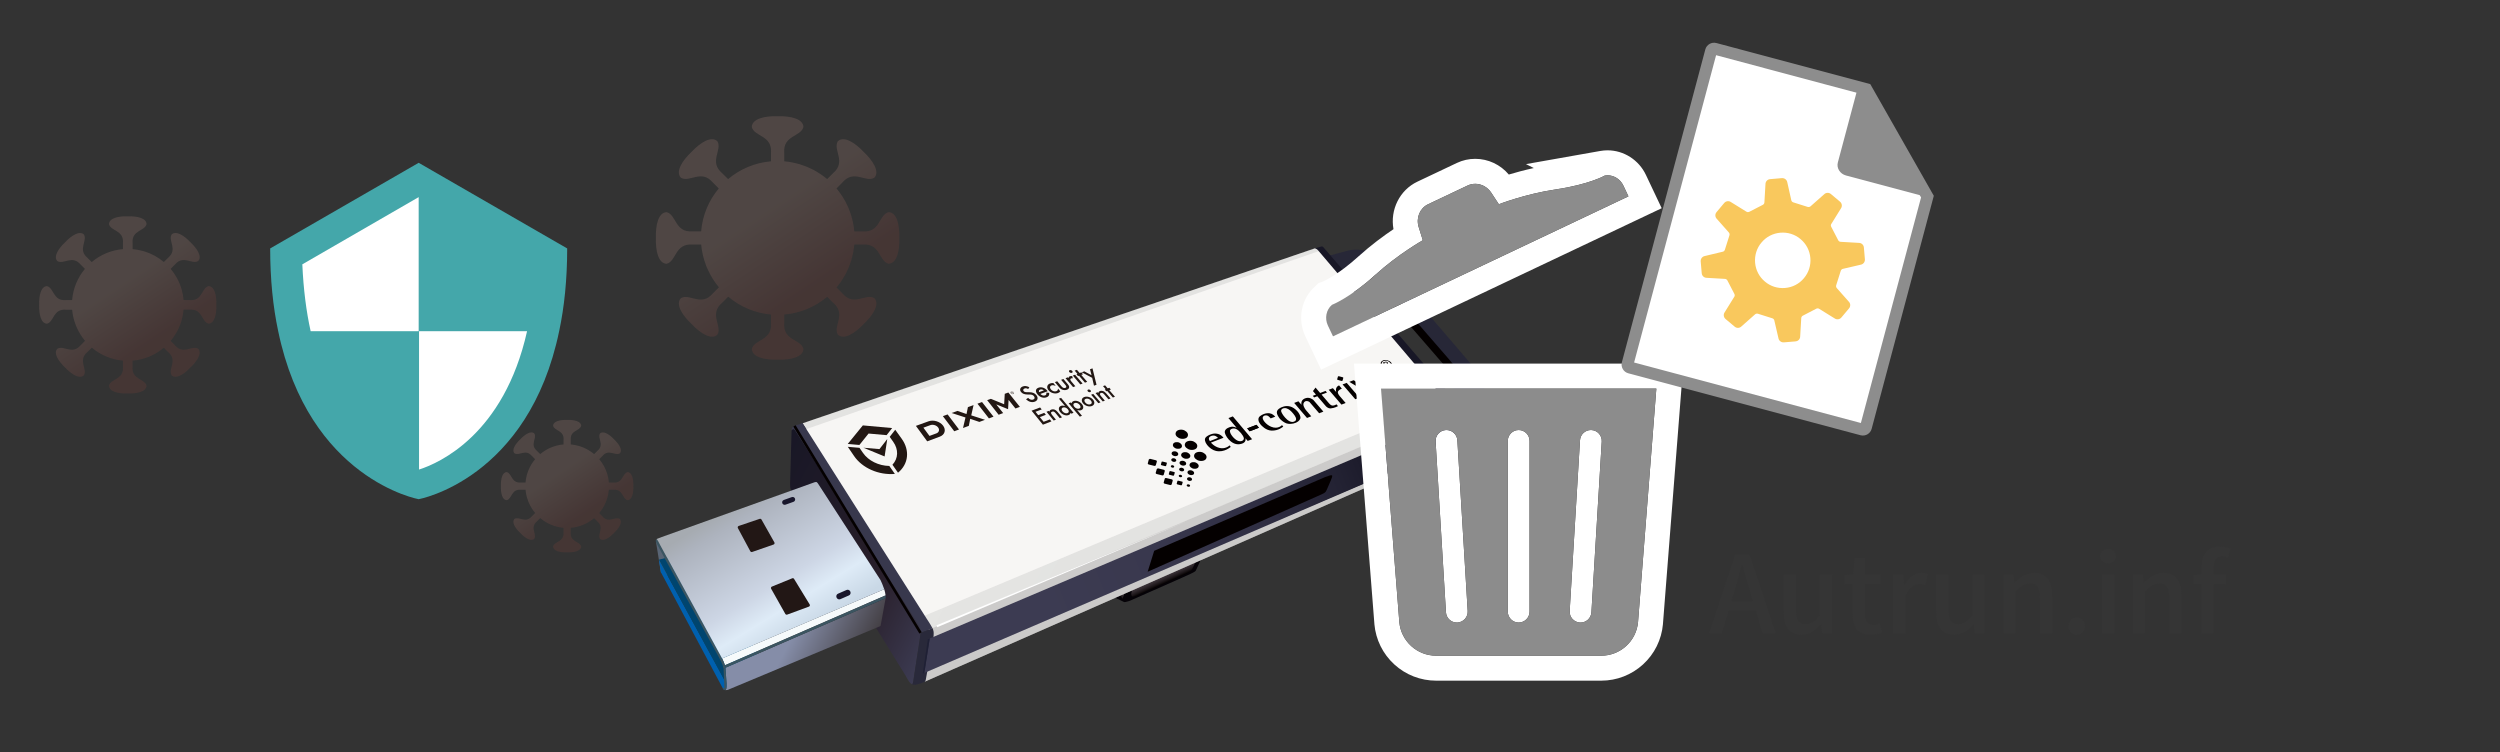 <?xml version="1.0" encoding="UTF-8"?>
<svg id="_レイヤー_1" xmlns="http://www.w3.org/2000/svg" version="1.1" xmlns:xlink="http://www.w3.org/1999/xlink" viewBox="0 0 1500.5 451.56">
  <rect x="0" y="0" width="1500.5" height="451.56" fill="#333333" stroke="none"/>
  <!-- Generator: Adobe Illustrator 29.5.1, SVG Export Plug-In . SVG Version: 2.1.0 Build 141)  -->
  <defs>
    <style>
      .st0 {
        fill: url(#_名称未設定グラデーション_10);
      }

      .st0, .st1, .st2, .st3, .st4, .st5, .st6, .st7 {
        isolation: isolate;
      }

      .st0, .st3, .st4 {
        opacity: .25;
      }

      .st8 {
        fill: #221715;
      }

      .st1 {
        fill: url(#_名称未設定グラデーション_4);
      }

      .st1, .st2 {
        opacity: .17;
      }

      .st9 {
        fill: url(#_名称未設定グラデーション_5);
      }

      .st10 {
        fill: #050207;
      }

      .st11 {
        fill: #181726;
      }

      .st12 {
        fill: #3b5561;
      }

      .st13 {
        fill: #f6fafb;
      }

      .st14 {
        stroke: #040000;
        stroke-miterlimit: 10;
        stroke-width: 1.59px;
      }

      .st14, .st15 {
        fill: #fff;
      }

      .st16 {
        fill: url(#_名称未設定グラデーション_6);
      }

      .st17 {
        fill: #38384d;
      }

      .st2 {
        fill: #848485;
      }

      .st18 {
        fill: #034f6a;
      }

      .st19 {
        fill: url(#_名称未設定グラデーション_2);
      }

      .st3 {
        fill: url(#_名称未設定グラデーション_11);
      }

      .st20 {
        fill: none;
      }

      .st21 {
        fill: #272737;
      }

      .st22 {
        fill: #8d8d8d;
      }

      .st4 {
        fill: url(#_名称未設定グラデーション_9);
      }

      .st23 {
        fill: #596575;
      }

      .st24 {
        fill: url(#_名称未設定グラデーション);
      }

      .st25 {
        fill: #44a7aa;
      }

      .st26 {
        fill: #18162b;
      }

      .st27 {
        fill: url(#_名称未設定グラデーション_8);
      }

      .st28 {
        fill: #8c8c8c;
      }

      .st29 {
        fill: url(#_名称未設定グラデーション_3);
      }

      .st30 {
        fill: #0060af;
      }

      .st31 {
        fill: #f9c85d;
      }

      .st32 {
        fill: #29293a;
      }

      .st33 {
        fill: #353535;
      }

      .st34 {
        fill: url(#_名称未設定グラデーション_7);
      }

      .st35 {
        fill: #00456f;
      }

      .st36 {
        fill: #040000;
      }

      .st37 {
        fill: #f7f6f4;
      }

      .st38 {
        fill: #1f2035;
      }

      .st6 {
        fill: #535354;
      }

      .st6, .st7 {
        opacity: .26;
      }

      .st39 {
        fill: #a94660;
      }

      .st40 {
        fill: #221713;
      }

      .st7 {
        fill: #4f4d4d;
      }
    </style>
    <linearGradient id="_名称未設定グラデーション" data-name="名称未設定グラデーション" x1="887.96" y1="225.14" x2="896.07" y2="218.83" gradientTransform="translate(-195.3 128.22) rotate(27.65) scale(1 -1)" gradientUnits="userSpaceOnUse">
      <stop offset="0" stop-color="#50464e"/>
      <stop offset=".26" stop-color="#4c434a"/>
      <stop offset=".46" stop-color="#433a41"/>
      <stop offset=".65" stop-color="#332b30"/>
      <stop offset=".82" stop-color="#1c1619"/>
      <stop offset=".96" stop-color="#040000"/>
    </linearGradient>
    <linearGradient id="_名称未設定グラデーション_2" data-name="名称未設定グラデーション 2" x1="872.89" y1="206.05" x2="870.03" y2="201.91" gradientTransform="translate(-195.3 128.22) rotate(27.65) scale(1 -1)" gradientUnits="userSpaceOnUse">
      <stop offset="0" stop-color="#50464e"/>
      <stop offset=".2" stop-color="#4b4149"/>
      <stop offset=".43" stop-color="#3d343a"/>
      <stop offset=".69" stop-color="#251f22"/>
      <stop offset=".95" stop-color="#050101"/>
      <stop offset=".96" stop-color="#040000"/>
    </linearGradient>
    <linearGradient id="_名称未設定グラデーション_3" data-name="名称未設定グラデーション 3" x1="868.55" y1="207.09" x2="896.5" y2="241.35" gradientTransform="translate(-195.3 128.22) rotate(27.65) scale(1 -1)" gradientUnits="userSpaceOnUse">
      <stop offset="0" stop-color="#4d6370"/>
      <stop offset=".96" stop-color="#040000"/>
    </linearGradient>
    <linearGradient id="_名称未設定グラデーション_4" data-name="名称未設定グラデーション 4" x1="775.17" y1="262.52" x2="999.82" y2="262.52" gradientTransform="translate(-195.3 128.22) rotate(27.65) scale(1 -1)" gradientUnits="userSpaceOnUse">
      <stop offset="0" stop-color="#8d8d8d"/>
      <stop offset=".06" stop-color="#898989"/>
      <stop offset=".31" stop-color="#828383"/>
      <stop offset="1" stop-color="#818282"/>
    </linearGradient>
    <linearGradient id="_名称未設定グラデーション_5" data-name="名称未設定グラデーション 5" x1="654.26" y1="145.78" x2="789.14" y2="145.78" gradientTransform="translate(-195.3 128.22) rotate(27.65) scale(1 -1)" gradientUnits="userSpaceOnUse">
      <stop offset="0" stop-color="#181726"/>
      <stop offset=".64" stop-color="#281e29"/>
      <stop offset="1" stop-color="#3c3b52"/>
    </linearGradient>
    <linearGradient id="_名称未設定グラデーション_6" data-name="名称未設定グラデーション 6" x1="836.34" y1="173.96" x2="979.99" y2="343.45" gradientTransform="translate(-195.3 128.22) rotate(27.65) scale(1 -1)" gradientUnits="userSpaceOnUse">
      <stop offset="0" stop-color="#3c3b52"/>
      <stop offset=".33" stop-color="#39384e"/>
      <stop offset=".61" stop-color="#302f44"/>
      <stop offset=".86" stop-color="#232233"/>
      <stop offset="1" stop-color="#181726"/>
    </linearGradient>
    <linearGradient id="_名称未設定グラデーション_7" data-name="名称未設定グラデーション 7" x1="685.17" y1="86.11" x2="756.02" y2="86.11" gradientTransform="translate(-195.3 128.22) rotate(27.65) scale(1 -1)" gradientUnits="userSpaceOnUse">
      <stop offset="0" stop-color="#858da8"/>
      <stop offset=".38" stop-color="#858da8"/>
      <stop offset="1" stop-color="#444045"/>
    </linearGradient>
    <linearGradient id="_名称未設定グラデーション_8" data-name="名称未設定グラデーション 8" x1="643.83" y1="138.83" x2="718.36" y2="94.36" gradientTransform="translate(-195.3 128.22) rotate(27.65) scale(1 -1)" gradientUnits="userSpaceOnUse">
      <stop offset="0" stop-color="#a6abb1"/>
      <stop offset=".11" stop-color="#adb3be"/>
      <stop offset=".61" stop-color="#cdd6e5"/>
      <stop offset=".79" stop-color="#deebf7"/>
      <stop offset="1" stop-color="#c9d8e6"/>
    </linearGradient>
    <linearGradient id="_名称未設定グラデーション_9" data-name="名称未設定グラデーション 9" x1="438.33" y1="353.77" x2="494.35" y2="269.73" gradientTransform="translate(0 454) scale(1 -1)" gradientUnits="userSpaceOnUse">
      <stop offset=".34" stop-color="#a48076"/>
      <stop offset=".87" stop-color="#7c3e39"/>
    </linearGradient>
    <linearGradient id="_名称未設定グラデーション_10" data-name="名称未設定グラデーション 10" x1="324.96" y1="185.38" x2="355.44" y2="139.66" gradientTransform="translate(0 454) scale(1 -1)" gradientUnits="userSpaceOnUse">
      <stop offset=".34" stop-color="#a48076"/>
      <stop offset=".87" stop-color="#7c3e39"/>
    </linearGradient>
    <linearGradient id="_名称未設定グラデーション_11" data-name="名称未設定グラデーション 11" x1="56.03" y1="302.01" x2="96.81" y2="240.84" gradientTransform="translate(0 454) scale(1 -1)" gradientUnits="userSpaceOnUse">
      <stop offset=".34" stop-color="#a48076"/>
      <stop offset=".87" stop-color="#7c3e39"/>
    </linearGradient>
  </defs>
  <g>
    <g>
      <g>
        <path class="st36" d="M849.46,243.28l21.38-5.92s4.73-1.04,5.77-1.66c1.48-.88,1.95-2.03-1.73-6.72-1.21-1.55-7.19-8.79-7.19-8.79l-45.73-52.72s-1.84-1.98-3.66-3.06-4.24-.57-4.24-.57c-2.9-.21-7.76,2.78-7.76,2.78l-7.04-9.16,6.91-2.62s4.68-1.6,10.92-.14c6.24,1.45,11.22,6.91,11.22,6.91l53.61,62.61s4.52,4.85,6.38,10.4c1.86,5.55-1.32,9.93-2.72,10.66-6.63,3.46-17.84,7.83-17.84,7.83l-18.27-9.85v.02Z"/>
        <path class="st21" d="M851.7,239.01l21.38-5.92s4.73-1.04,5.77-1.66c1.48-.88,1.95-2.03-1.73-6.72-1.21-1.55-7.19-8.79-7.19-8.79l-45.73-52.72s-1.84-1.98-3.66-3.06-4.87-1.15-4.87-1.15c-2.9-.21-22.01,7.21-22.01,7.21l-5.01-10.32,19.76-5.3s4.68-1.6,10.92-.14c6.24,1.45,11.22,6.91,11.22,6.91l53.61,62.61s4.52,4.85,6.38,10.4c1.86,5.55-1.32,9.93-2.72,10.66-6.63,3.46-17.84,7.83-17.84,7.83l-18.27-9.85h-.01Z"/>
      </g>
      <g>
        <path class="st10" d="M714.89,344.27c.5-.33,2.38-1.04,2.81-1.74l4.42-9.6c.38-1.31.03-1.8-.3-2.88l-4.55-8.93c-1.4-1.45-2-1.16-3.3-.63l-45.94,19.78c-2.39,1.62-3.07,1.77-4.11,6.27l.09,7.96c.09,1.56,1.67,2.59,3.16,3.22l7.57,3.66c1.11.05,2.18-.48,3.25-.72l31.65-13.99,5.26-2.4h-.01Z"/>
        <path class="st24" d="M681.39,357.93c-2.03.48-2.22.11-2.39-1.51l.71-3.88c.2-.69.39-1.67,1.6-2.07l35.4-14.24c1.5-.5,1.09.4.84,1.24l-1.8,3.71c-1.02,2-2.22,2.46-4.98,3.72-2.25,1.02-29.38,13.03-29.38,13.03h0Z"/>
        <path class="st19" d="M673.65,359.45s2.35-5.12,1.42-7.02c-.92-1.9-9.31-6.29-9.31-6.29"/>
        <path class="st29" d="M668.78,342.88s6.24,6.2,9.2,6.13c2.96-.06,38.38-15.37,38.38-15.37l-47.57,9.24h-.01Z"/>
      </g>
      <g>
        <path class="st37" d="M869.87,249.98s1.74-3.33,2.37-4.53c.17-.32.22-.63.23-.92,0-.81-.45-1.45-.45-1.45,0,0-1.82-3.96-2.17-4.74-.11-.25-.27-.49-.44-.73h.02c-.35-.5-.72-.88-.72-.88l-72.49-83.62s-1.56-1.71-2.86-2.93h0s-.02-.02-.03-.02h0c-.44-.4-.87-.74-1.17-.94-1.2-.8-3.05-.13-3.05-.13l-116.79,39.87-190.57,65.09,2.25,3.54-1.83.64,70.81,112.16h-.02l3.19,5.84s.62,1.31.89,1.83c.01.02.02.04.03.06.24.49.31.82.31.82,0,0,1.19,4.89,1.53,5.16s.94-.09.94-.09l308.28-131.78c.81-.25,1.76-2.22,1.76-2.22l-.02-.03Z"/>
        <polygon class="st37" points="557.61 401.14 556.14 401.77 554.97 409.18 555.85 408.79 562.05 406.06 855.83 276.79 857.5 273.59 560.84 399.77 557.61 401.14"/>
      </g>
      <g>
        <g>
          <path class="st36" d="M689.5,275.82l-.51,1.95c-.21.53-.06.83.48,1.02l3.44.85c.28.02.69-.05.85-.54l.56-1.97c.15-.46-.21-.75-.36-.83l-3.49-.87c-.26-.11-.78.1-.97.39h0Z"/>
          <path class="st36" d="M694.3,281.55l-.56,1.93c-.21.53-.06.83.48,1.02l3.5.88c.28.02.68-.12.79-.57l.56-1.97c.15-.46-.21-.75-.36-.83l-3.49-.87c-.26-.11-.74.13-.92.41Z"/>
          <path class="st36" d="M697.17,277.38l-.35,1.22c-.13.33-.04.52.31.64l2.23.56c.18.01.51-.03.58-.32l.38-1.33c.09-.29.04-.51-.29-.56l-2.21-.55c-.39-.07-.63.03-.64.33h-.01Z"/>
          <path class="st36" d="M701.9,283.1l-.35,1.22c-.13.33-.04.52.31.64l2.23.56c.18.01.51-.03.58-.32l.38-1.33c.09-.29.04-.51-.29-.56l-2.21-.55c-.39-.07-.63.03-.64.33h-.01Z"/>
          <path class="st36" d="M706.65,288.86l-.35,1.22c-.13.33-.04.52.31.64l2.23.56c.18.01.51-.03.58-.32l.38-1.33c.09-.29.04-.51-.29-.56l-2.21-.55c-.39-.07-.63.03-.64.33h-.01Z"/>
          <path class="st36" d="M699.06,287.4l-.53,1.87c-.21.53-.06.83.48,1.02l3.44.85c.28.02.66-.07.82-.56l.56-1.97c.15-.46-.2-.78-.35-.86l-3.47-.82c-.41-.12-.85.03-.95.47Z"/>
          <path class="st36" d="M712.76,262.08c-.73,1.39-3.45,1.72-5.21.8s-2.42-2.23-1.69-3.62,3.37-1.82,5.12-.9,2.5,2.33,1.77,3.72h.01Z"/>
          <path class="st36" d="M718.34,268.71c-.73,1.39-3.44,1.75-5.2.83s-2.47-2.2-1.75-3.59,3.41-1.82,5.16-.9,2.51,2.27,1.78,3.66h.01Z"/>
          <path class="st36" d="M723.91,275.34c-.73,1.39-3.44,1.75-5.2.83s-2.47-2.2-1.75-3.59,3.41-1.82,5.16-.9,2.51,2.27,1.78,3.66h.01Z"/>
          <path class="st36" d="M709.22,268.43c-.53,1.01-2.53,1.24-3.82.57s-1.78-1.63-1.25-2.64,2.47-1.32,3.76-.64,1.84,1.71,1.31,2.72h0Z"/>
          <path class="st36" d="M714.22,274.4c-.53,1.01-2.52,1.26-3.81.59s-1.82-1.61-1.29-2.62,2.49-1.32,3.79-.64,1.85,1.66,1.32,2.68h-.01Z"/>
          <path class="st36" d="M719.25,280.41c-.53,1.01-2.52,1.26-3.81.58s-1.82-1.61-1.29-2.62,2.49-1.31,3.79-.64,1.85,1.66,1.32,2.68h-.01Z"/>
          <path class="st36" d="M707.04,273.09c-.39.74-1.85.91-2.79.42s-1.3-1.19-.91-1.93,1.8-.96,2.75-.47,1.35,1.25.96,1.99h-.01Z"/>
          <path class="st36" d="M711.81,278.77c-.39.74-1.84.92-2.78.43s-1.33-1.18-.95-1.92,1.82-.96,2.77-.47,1.35,1.21.96,1.95h0Z"/>
          <path class="st36" d="M716.58,284.46c-.39.74-1.84.92-2.78.43s-1.33-1.18-.95-1.92,1.82-.96,2.77-.47,1.35,1.22.97,1.96h0Z"/>
          <path class="st36" d="M705.89,276.7c-.29.56-1.39.68-2.1.31s-.98-.9-.69-1.45,1.36-.72,2.07-.35,1.01.94.72,1.49h0Z"/>
          <path class="st36" d="M710.63,282.4c-.29.56-1.38.69-2.09.32s-1-.88-.71-1.44,1.37-.72,2.08-.35,1.01.91.72,1.47h0Z"/>
          <path class="st36" d="M715.37,288.11c-.3.57-1.4.72-2.11.35s-1-.89-.7-1.46,1.39-.75,2.09-.38,1.01.92.71,1.49h0Z"/>
          <path class="st36" d="M704.68,280.36c-.2.37-.93.46-1.41.21s-.66-.6-.46-.98.91-.49,1.39-.24.68.63.48,1h0Z"/>
          <path class="st36" d="M709.44,286.08c-.2.38-.93.47-1.41.22s-.67-.59-.48-.97.92-.49,1.4-.24.68.62.49.99h0Z"/>
          <path class="st36" d="M714.22,291.8c-.2.38-.93.47-1.41.22s-.68-.6-.48-.97.92-.48,1.4-.24.69.62.49.99h0Z"/>
        </g>
        <g>
          <path class="st36" d="M830.68,217.84"/>
          <g>
            <path class="st36" d="M834.8,217.42c-1.16-1.18-3.25-1.64-4.43-1.21s-2.36,1.56-1.23,3.2c1.03,1.5,3.53,2.01,4.68,1.63,2-.66,2.14-2.44.98-3.62ZM833.3,220.68c-1.91.3-3.15-.78-3.73-1.67-.32-.48-.62-1.92,1.11-2.41,1.8-.52,3.27.54,3.91,1.45.52.73.63,2.33-1.28,2.64h0Z"/>
            <path class="st36" d="M834.08,219.62l.55-.2-1.92-.83.13-.08c.44-.32.24-.85-.1-1.12-.34-.27-.92-.48-1.62-.17l-1.21.45,2.31,2.66.46-.18-.99-1.16.55-.21,1.83.83h0ZM832.16,218.37l-.18.08-.57.21-.73-.82.66-.25.21-.06c.53-.13.8.14.9.26s.14.4-.28.59h-.01Z"/>
          </g>
          <g>
            <path class="st36" d="M836.76,229.16s-.37.64-1.72,1.15c-1.35.5-1.71.6-3.94.23-2.22-.37-4.68-3.04-4.68-3.04l6.89-2.65c-.85-1.1-1.86-1.66-2.76-2.06-1.12-.48-2.45-.51-3.67-.19-1.81.48-2.72,1.03-3.44,1.9-1,1.18-.37,3.79,2.39,5.88,6.4,4.85,11.66-.37,11.66-.37l-.74-.86h0ZM826.68,223.67c2.32-.71,3.52,1.25,3.52,1.25l-4.42,1.69s-1.74-2.13.91-2.94h-.01Z"/>
            <path class="st36" d="M737.92,267.28s-.41.7-1.85,1.26-2.64.66-4.22.28c-3.11-.75-5.04-3.16-5.04-3.16l7.54-2.91c-.9-1.19-2.16-2-3.16-2.26-1.25-.33-2.38-.41-3.69-.04-1.94.54-3.16,1.35-3.78,2.04-2,2.23,2.11,7.29,6.12,8.17,5.02,1.11,8.86-2.44,8.86-2.44l-.78-.92v-.02ZM727.22,261.58c2.32-.73,3.82,1.26,3.82,1.26l-4.84,1.9s-1.94-2.22,1.02-3.16Z"/>
            <path class="st36" d="M802.99,226.18l-.38,1.28c-.14.35.01.44.37.56l2.26.65c.18,0,.53-.04.6-.34l.36-1.32c.1-.31.04-.53-.3-.58l-2.25-.6c-.4-.07-.65.03-.66.35h0Z"/>
            <polyline class="st36" points="748.55 257.12 754.13 254.97 755.61 256.73 750.02 258.87 748.55 257.12"/>
            <polyline class="st36" points="754.13 254.97 748.55 257.12 750.02 258.87 755.61 256.73 754.13 254.97"/>
            <line class="st20" x1="769.45" y1="255.15" x2="770.22" y2="256.04"/>
            <line class="st20" x1="765.41" y1="250.1" x2="762.67" y2="251.14"/>
            <path class="st36" d="M770.22,256.04l-.77-.89s-2.35,2.73-6.53.98c-3.18-1.33-5.6-4.49-4.96-5.84.43-.9,1.65-1.36,3.18-.63.38.18,1.53,1.47,1.53,1.47l2.74-1.04s-.97-1.11-2.17-1.68c-1.15-.54-3.95-.89-6.95,1.34-1.69,1.26-.96,3.49.18,4.89.79.97,3.28,3.63,6.59,3.81,4.3.23,7.15-2.43,7.15-2.43v.02Z"/>
            <path class="st36" d="M780.44,251.29c.44-1.14-.68-4.17-3.91-6.32-3.04-2.02-6.01-1.1-7.24-.57s-2.52,1.35-2.82,2.4c-.3,1.05,0,2.07,1.21,3.88,1.32,1.97,3.57,3.08,4.12,3.3s2.09.75,4.49.22,3.7-1.78,4.14-2.92h0ZM777.25,252.77c-.52.33-1.14.55-1.99.45-1.87-.2-3.69-2.17-4.85-3.68-.25-.32-1.13-1.61-1.44-2.6-.26-.82.4-1.92,2.09-1.99s3.11,1.24,3.66,1.71c.55.48,2.62,2.71,3.07,4.1.35,1.08-.02,1.68-.54,2.01h0Z"/>
            <path class="st36" d="M783.23,245.32c.21.33.41.61.59.82l3.19,3.73-2.55.99-7.7-9.03,2.55-.97,1.88,2.12s-.83-2.58,1.82-3.77,4.67.36,5.27.85l6,6.99-2.53.99-5.47-6.38c-.66-.96-2.24-1.24-3.11-.64-.66.46-1.37,1.56-.45,3.33s.51.98.51.98h0Z"/>
            <path class="st36" d="M802.12,242.66l.94,1.09s-2.1,1.22-4.39,1.37c-1.76.12-2.95-1.39-2.95-1.39l-5.07-5.91-1.89.72-.84-.97,1.91-.72-1.8-2.12,1.54-2.11,2.78,3.25,3.25-1.24.84.97-3.25,1.24,4.41,5.16s1.05,1.26,1.9,1.4,1.99-.24,2.62-.75h0Z"/>
            <polyline class="st36" points="808.29 229.79 805.8 230.73 813.44 239.62 815.92 238.66 808.29 229.79"/>
            <polyline class="st36" points="820.51 225.12 818.26 225.99 820.95 233.34 820.92 233.35 812.46 228.2 809.83 229.2 821.89 236.35 824.04 235.51 820.51 225.12"/>
            <path class="st36" d="M803.15,236.25c.11.21.21.46.37.72.17.26.37.53.62.82l3.5,4.08-2.5.98-7.64-8.92,2.5-.95,1.95,2.26.05-.02s-.96-2.75,1.69-3.93l1.69,1.97c-.3.12-.59.25-.83.39-.64.37-2.12,1.2-1.38,2.62l-.02-.02Z"/>
            <path class="st36" d="M748.86,264.64l2.65-1.01-11.57-13.71-2.64,1,4.88,5.79-.06.02s-1.62-.86-3.16-.57c-1.31.24-3.55,1.09-3.83,2.81-.33,2.02,3.68,8.17,8.61,7.66,2.79-.29,4.21-1.55,3.79-3.48l.06-.02,1.27,1.5h0ZM742.75,264.46c-2.1-.97-4.65-4.06-4.55-5.88.05-.97,1.92-1.96,3.78-1.08,1.86.88,4.26,3.89,4.56,5.38s-1.69,2.55-3.79,1.58h0Z"/>
          </g>
        </g>
      </g>
      <path class="st10" d="M766.74,298.7l-77.1,33.53-1.32,11.01,72.95-32.65c2.95-1.51,2.34-1.06,3.75-3.51l2.78-5.79c.99-1.9.36-2.87-1.06-2.59h0Z"/>
      <path class="st2" d="M483.96,257.53l309.31-107.41c-.45-.42-.87-.78-1.17-.98-1.2-.8-3.05-.13-3.05-.13l-116.79,39.87-190.57,65.09,2.27,3.57h0Z"/>
      <path class="st1" d="M872.01,243.08s-1.82-3.96-2.17-4.74c-.12-.26-.29-.53-.46-.77l-316.43,132.8,3.19,5.83s.62,1.31.89,1.83c.01.02.02.04.03.06l315.42-133.55c0-.81-.45-1.45-.45-1.45h-.02Z"/>
      <path class="st6" d="M869.87,249.98s1.74-3.33,2.37-4.53c.17-.32.22-.63.23-.92l-315.42,133.55c.24.49.31.82.31.82,0,0,1.19,4.89,1.53,5.16s.94-.09.94-.09l308.28-131.78c.81-.25,1.76-2.22,1.76-2.22h0Z"/>
      <path class="st11" d="M881.55,254.43l8.87-16.94-15.47,7.53c.15-1.62-.39-3.49-2.28-5.56l-78.39-91.09c-.14-.14-.33-.3-.47-.37-.17-.09-.33-.11-.58-.1l-4.11,1.11s.54.12,1.16.51,1.34,1.34,1.34,1.34l74.7,87.89.7.86c1.2,1.73,3.25,4.45,3.45,6.22.06.51-.08,1.06-.25,1.53-.18.49-.4.88-.46.99l-9.5,18.48-5.37,10.43,4.66-2.02,5.64-10.77c6.34-3.03,12.11-5.84,13.91-6.78.66-.35,1.73-1.52,2.47-3.25h-.02Z"/>
      <path class="st18" d="M555.07,380.9"/>
      <path class="st9" d="M548.1,409.18l4.06-26.33.17-1.1c.39-3.02.2-4.18-1.34-7.15l-72.9-115.03c-1.1-1.75-1.95-2.91-2.97-1.2,0,.03,0,.05-.01.08-.03.4-.9,31.99-.9,31.99.05,2.91.12,2.78,1.57,5.58l65.99,106.64,1.65,2.66c1.73,3.23,2.74,4.85,4.05,5.43.53-.46.64-1.58.64-1.58h-.01Z"/>
      <path class="st39" d="M554.98,409.67h.02c-.19-.04-.23-.04-.02,0Z"/>
      <polygon class="st7" points="560.84 399.77 557.61 401.14 556.14 401.77 554.97 409.18 555.85 408.79 562.05 406.06 855.83 276.79 857.5 273.59 560.84 399.77"/>
      <path class="st17" d="M555.98,371.01l-72.02-113.48-2.27-3.57-.47.16-4.41,1.51c-.73.23-1.5.48-1.7,2.75,1.02-1.71,1.87-.55,2.97,1.2l72.9,115.03c1.17,2.26,1.56,3.48,1.51,5.26l7.25-2.71c-1.25-2.42-3.77-6.14-3.77-6.14h.01Z"/>
      <path class="st32" d="M555.69,407.79l4.65-25.98c.12-1.3.12-2.69-.21-3.6-.14-.38-.15-.64-.41-1.15l-7.21,2.81c-.02.56-.07,1.17-.17,1.89l-4.23,27.43s-.11,1.12-.64,1.58c1.22.55,2.68.19,5.23-.63l2.49-1.05c.24-.36.45-.79.51-1.29h-.01Z"/>
      <polygon class="st15" points="713.34 312.41 562.1 375.33 562.53 376.45 713.34 312.41"/>
      <polygon class="st16" points="869.32 251.03 558.04 383.2 554.78 403.9 857.5 273.59 869.32 251.03"/>
      <path class="st36" d="M692.75,330.59l102.56-44.24c4.92-1.87,4.98-1.61,3.34,2.24l-2.07,4.79c-1.04,1.95-.42,1.92-3.24,3.27l-104.52,46.52,3.92-12.58h.01Z"/>
      <polygon class="st38" points="556.87 383.7 553.8 404.32 554.78 403.9 558.04 383.2 556.87 383.7"/>
      <g>
        <g>
          <polygon class="st23" points="414.69 351.81 396.67 343.52 393.66 324.8 419.86 341.92 414.69 351.81"/>
          <polygon class="st30" points="434.27 413.97 396.67 343.45 395.47 335.93 437.1 412.14 434.27 413.97"/>
          <polygon class="st35" points="457.75 397.84 420.33 329.38 395.47 335.93 436.47 411.39 457.75 397.84"/>
        </g>
        <path class="st34" d="M528.52,375.72l3.03-16.65-96.13,41.7.72,10.42s.18,1.73-.62,3.03c.62,0,1.25-.14,1.25-.14l91.75-38.35h0Z"/>
        <path class="st13" d="M435.1,399.29l96.42-41.94c-.13-1.26-.43-2.52-.81-3.72l-97.33,41.54c.85,1.63,1.39,2.98,1.71,4.12h.01Z"/>
        <path class="st12" d="M435.42,400.7v.07l96.14-41.7.04-.23c.01-.5-.02-.99-.07-1.49l-96.42,41.94c.15.51.25.98.32,1.41h0Z"/>
        <g>
          <path class="st12" d="M432.62,393.77l-37.66-69.03c-.28-.54-.55-.93-.81-1.23-1.02.63-.35,2.07-.02,2.68.68,1.25,2.46,4.6,2.46,4.6l35.12,64.11s.17.33.4.81l1.26-.54c-.23-.45-.48-.91-.76-1.4h.01Z"/>
          <path class="st12" d="M436.14,411.19l-.72-10.42-1.13.6c.22,3.47.49,11.49.49,11.49,0,0-.85.32-1.3-.43,0,0,.58,1.49,1.31,1.71.22.06.47.08.73.08.79-1.3.62-3.03.62-3.03h0Z"/>
          <path class="st12" d="M433.38,395.17l-1.26.54c.63,1.28,1.68,3.38,1.76,4.12l1.22-.53c-.33-1.14-.87-2.49-1.71-4.12h-.01Z"/>
          <path class="st12" d="M433.88,399.82l1.22-.53c.15.51.25.98.32,1.41v.07l-1.12.6-.41-1.55h-.01Z"/>
        </g>
        <path class="st27" d="M528.42,348.06l-37.49-57.88s-.17-.22-.19-.25c-.32-.36-.49-.77-1.37-.59-.07.01-.48.14-.58.15l-91.57,32.82s-1.62.6-2.87,1.11c-.08.03-.13.08-.2.12.25.3.52.69.81,1.23l37.66,69.03c.28.49.53.95.76,1.4l97.33-41.54c-.7-2.21-1.65-4.21-2.27-5.6h-.02Z"/>
        <path class="st8" d="M450.72,331.24c-.16-.08-.29-.21-.38-.37l-7.47-13.92c-.12-.23-.14-.51-.04-.76s.3-.44.55-.52l12.58-4.26c.41-.14.86.04,1.08.41l7.74,13.72c.13.23.15.51.06.76-.1.25-.3.45-.55.53l-12.85,4.46c-.24.08-.5.06-.71-.05h0Z"/>
        <path class="st8" d="M471.74,368.87c-.15-.08-.28-.2-.37-.36l-8.53-15.15c-.13-.23-.15-.51-.06-.77.1-.25.3-.45.55-.53l12.21-4.99c.4-.14.85.03,1.06.39l9.37,15.34c.14.23.17.52.07.77-.09.25-.3.45-.56.54l-13.05,4.79c-.24.08-.5.06-.71-.05l.02.02Z"/>
        <path class="st26" d="M477.17,299.27c.28.78-.13,1.64-.91,1.92l-4.81,1.72c-.78.28-1.64-.13-1.92-.91h0c-.28-.78.13-1.64.91-1.92l4.81-1.72c.78-.28,1.64.13,1.92.91h0Z"/>
        <path class="st26" d="M510.38,355.06c.39.9.02,1.94-.82,2.3l-5.21,2.27c-.85.37-1.85-.07-2.25-.97h0c-.39-.9-.02-1.94.82-2.3l5.21-2.27c.85-.37,1.85.07,2.25.97h0Z"/>
      </g>
      <polyline class="st14" points="476.82 255.62 514.66 317.74 552.5 379.86"/>
    </g>
    <g>
      <path class="st40" d="M508.81,266.46l9.07-11.14,17.59,1.6-3.33,4.26-10.83-.97-5.5,6.86-7-.62h0ZM533.99,262.19l2.12,2.98c3.29,4.63,3.07,9.97-.47,13.78l3.35,4.77c6.36-5.27,7.19-13.45,2.2-20.4l-3.87-5.39-3.32,4.27h-.01ZM533.76,279.66c-6.37-.1-12.56-3.12-15.82-7.86l-2.08-3.02-7.02-.61,3.8,5.57c4.93,7.22,14.8,11.53,24.46,10.7l-3.34-4.78h0ZM530.94,273.96l-12.71-5.24,9.62.83,4.69-6.03-1.6,10.44Z"/>
      <path class="st40" d="M617.81,232.43l-.69,1.06c-.51-.26-.9-.41-1.19-.44-.31-.04-.63,0-.97.12-.41.15-.67.38-.78.68-.11.3-.04.61.21.91.35.43.98.64,1.91.64h1.27c1.03,0,1.9.12,2.61.4.71.28,1.3.71,1.79,1.31.66.8.9,1.58.73,2.33-.17.76-.71,1.3-1.62,1.64-.86.32-1.75.36-2.68.11-.92-.25-1.78-.76-2.59-1.53l1.28-.86c.49.49.9.8,1.23.94.62.27,1.22.29,1.81.07.47-.17.74-.45.82-.84s-.05-.8-.4-1.22c-.14-.17-.29-.32-.46-.44-.17-.12-.36-.22-.57-.3s-.45-.13-.71-.17-.56-.06-.88-.06h-1.24c-1.77,0-3.05-.5-3.84-1.48-.53-.66-.69-1.31-.48-1.95.21-.65.74-1.12,1.58-1.43,1.14-.41,2.42-.24,3.85.5h.01Z"/>
      <path class="st40" d="M628.83,234.82l-4.4,1.62c.41.44.87.74,1.38.89.51.16.99.15,1.44-.02.35-.13.58-.31.69-.55.1-.23.13-.61.09-1.12l1.69.15c.05.35.05.66.01.94s-.12.52-.25.74-.3.41-.53.57c-.22.16-.49.3-.81.42-.92.34-1.87.35-2.87.03-.99-.32-1.85-.93-2.57-1.8-.71-.87-1.02-1.67-.92-2.4.11-.73.62-1.25,1.51-1.58.9-.33,1.83-.33,2.77-.02.94.32,1.78.92,2.52,1.82l.24.3h0ZM626.53,234.32c-.75-.6-1.51-.76-2.26-.48-.17.06-.32.15-.43.25s-.2.22-.25.35-.07.28-.06.43c.01.16.06.32.14.5l2.85-1.05h.01Z"/>
      <path class="st40" d="M632.26,229.94l1.38,1.65c-.61-.23-1.09-.36-1.45-.4s-.71,0-1.04.12c-.53.19-.83.52-.9.98-.07.46.09.94.51,1.43.42.51.94.87,1.55,1.07.61.2,1.18.2,1.71,0,.34-.12.58-.3.73-.52.14-.22.23-.57.26-1.06l1.38,1.65c-.35.47-.8.82-1.37,1.03-.94.35-1.95.37-3.04.06-1.09-.31-1.97-.88-2.65-1.69-.67-.81-.92-1.61-.74-2.41.18-.79.73-1.35,1.66-1.69.6-.22,1.27-.3,2.01-.23h0Z"/>
      <path class="st40" d="M634.52,228.81l2.59,3.09c.75.89,1.52,1.2,2.3.91.78-.29.8-.88.05-1.77l-2.59-3.07,1.38-.5,2.61,3.1c.36.43.62.82.76,1.18.12.32.14.65.04.98-.16.54-.6.94-1.32,1.21-.72.27-1.47.3-2.24.11-.48-.12-.89-.3-1.25-.53-.33-.21-.7-.56-1.11-1.06l-2.61-3.12,1.39-.51v-.02Z"/>
      <path class="st40" d="M639.54,226.98l1.37-.5.4.47c.05-.33.14-.57.26-.73.12-.16.32-.29.59-.39.36-.13.82-.16,1.39-.1l.33,1.35c-.4-.07-.72-.06-.97.03-.75.27-.69.92.17,1.93l2.35,2.78-1.37.51-4.53-5.35h0Z"/>
      <path class="st40" d="M641.81,223.28c-.18-.21-.25-.43-.21-.64.04-.22.18-.37.42-.46.25-.09.52-.09.82,0s.55.24.73.46c.19.22.26.44.22.66-.04.22-.18.37-.42.46-.25.09-.52.09-.83,0s-.55-.25-.74-.47h.01ZM645.24,224.9l4.53,5.31-1.36.51-4.53-5.32,1.36-.5h0Z"/>
      <path class="st40" d="M648.98,225.03l3.56,4.15-1.35.5-3.56-4.16-.58.21-.97-1.14.58-.21-1.65-1.93,1.35-.49,1.65,1.92,1.05-.38.97,1.13-1.05.38v.02Z"/>
      <path class="st40" d="M655.53,226.77l-6.3-3.32,1.56-.57,4.37,2.37-.95-3.61,1.5-.55,2.42,9.83-1.53.58-1.07-4.72h0Z"/>
      <path class="st40" d="M607.04,235.51l.31-.11c.07-.03.13-.03.19-.02.05,0,.1.04.13.08.02.03.03.06.03.08,0,.03,0,.05-.03.08-.03.02-.07.04-.12.06l-.28.1-.22-.28h-.01ZM607.65,236.26l-.3-.38.15-.05s.06-.02.07-.02h.08s.06.02.11.03c.05.02.11.05.18.08l.27.13.16-.06-.36-.17c-.07-.03-.13-.06-.2-.07-.03,0-.06,0-.11,0,.08-.04.13-.09.14-.15,0-.06,0-.12-.06-.18-.04-.05-.08-.08-.14-.11s-.12-.04-.17-.04c-.06,0-.13.02-.21.05l-.43.16.68.85.13-.05h0ZM606.71,236.05c.33.41.98.61,1.45.44.47-.17.58-.64.25-1.05s-.98-.61-1.45-.44c-.47.17-.58.64-.25,1.06h0ZM606.85,236c-.28-.35-.18-.75.21-.89s.95.02,1.22.37c.28.34.18.74-.21.89-.4.14-.95-.02-1.22-.37ZM572.74,258.85l-6.83-9.08,2.85-1.03,6.84,9.04-2.85,1.06h-.01ZM596.3,250.09l-6.89-8.79-2.74.99,6.88,8.83,2.74-1.02h.01ZM603.05,236.37l-.36,6.26-7.97-3.25-2.23.8,6.89,8.76,2.71-1.01-4.13-5.22,7.09,2.89.3-5.59,4.13,5.17,2.65-.99-6.92-8.61-2.18.79h.02ZM584.34,243.13l-3.4,1.23-.83,4.14-5.47-1.87-3.47,1.25,8.31,2.69-1.47,6.32,3.48-1.29.83-4.23,5.49,1.87,3.41-1.27-8.28-2.68,1.4-6.17h0ZM564.12,262.06h0l-7.61,2.83-6.79-9.28,7.59-2.74c2.96-1.07,6.86.1,8.74,2.61,1.89,2.52,1.04,5.47-1.93,6.57h0ZM562.02,260.11c1.59-.59,2.06-2.17,1.05-3.53-1.01-1.35-3.11-1.98-4.7-1.4l-4.15,1.51,1.82,2.47,1.83,2.48,4.15-1.53h0Z"/>
      <path class="st40" d="M625.23,245.75l-3.72,1.41,1.63,2.01,3.61-1.38.97,1.18-3.61,1.38,2.28,2.82,3.72-1.44.97,1.19-5.13,1.99-6.81-8.42,5.12-1.93.96,1.18h.01Z"/>
      <path class="st40" d="M628.11,247.13l1.35-.51.4.48c.12-.6.48-1.01,1.06-1.23.67-.26,1.35-.26,2.04-.02.59.2,1.19.67,1.8,1.41l2.65,3.22-1.34.52-2.42-2.94c-.42-.52-.8-.84-1.12-.98s-.68-.13-1.09.02c-.44.17-.65.42-.62.76.03.33.32.83.85,1.48l2.09,2.55-1.35.52-4.31-5.28h.01Z"/>
      <path class="st40" d="M635.55,239.31l1.32-.5,7.47,8.96-1.32.51-.45-.55c-.13.67-.53,1.13-1.18,1.38-.78.3-1.65.29-2.6-.03-.96-.34-1.77-.9-2.42-1.7-.64-.78-.92-1.53-.84-2.25.08-.72.5-1.22,1.27-1.52.67-.25,1.47-.23,2.41.06l-3.64-4.38-.02.02ZM637.7,246.87c.41.5.9.85,1.45,1.05.57.2,1.08.21,1.53.04.49-.19.75-.49.8-.92.04-.43-.15-.89-.55-1.38-.41-.49-.89-.83-1.45-1.03-.56-.19-1.08-.2-1.56-.02-.45.17-.7.48-.75.91-.04.43.13.88.52,1.35h0Z"/>
      <path class="st40" d="M649.41,249.56l-1.31.51-6.7-8.02,1.3-.5.47.56c.12-.66.51-1.12,1.16-1.37.77-.29,1.63-.28,2.56.05.94.32,1.74.88,2.4,1.66.65.77.94,1.51.87,2.22s-.48,1.21-1.24,1.5c-.66.26-1.45.24-2.38-.04l2.86,3.42h.01ZM647.99,242.98c-.41-.49-.9-.84-1.45-1.04-.56-.2-1.06-.21-1.51-.04-.48.18-.74.48-.78.9-.04.42.14.87.56,1.37.41.49.89.83,1.45,1.03.55.2,1.07.2,1.54,0,.45-.17.69-.47.72-.9.04-.43-.14-.87-.53-1.34h0Z"/>
      <path class="st40" d="M650.06,242.09c-.62-.74-.87-1.48-.73-2.22s.62-1.26,1.44-1.57c.83-.31,1.75-.32,2.76-.03,1.01.3,1.83.83,2.47,1.58.65.76.91,1.51.78,2.25-.14.74-.62,1.27-1.46,1.6-.83.32-1.75.33-2.76.02-1-.3-1.84-.85-2.5-1.63ZM651.39,241.61c.43.51.92.86,1.47,1.04.56.18,1.09.18,1.59,0,.5-.19.77-.5.82-.91s-.14-.87-.56-1.36c-.42-.5-.91-.83-1.46-1.01-.56-.18-1.08-.18-1.58,0-.49.19-.76.49-.81.91s.13.86.53,1.34Z"/>
      <path class="st40" d="M652.91,234.89c-.17-.2-.24-.41-.21-.62.04-.21.17-.36.39-.44.23-.09.49-.09.77,0,.28.08.52.23.7.44s.25.42.22.63-.16.36-.39.44c-.23.09-.49.09-.78,0-.29-.09-.52-.24-.71-.45h.01ZM656.16,236.43l4.33,5.07-1.27.49-4.33-5.08,1.27-.48h0Z"/>
      <path class="st40" d="M657.53,235.91l1.27-.48.4.46c.09-.57.42-.96.97-1.17.63-.24,1.28-.24,1.95,0,.57.2,1.16.65,1.77,1.35l2.66,3.09-1.26.49-2.43-2.82c-.43-.5-.8-.81-1.11-.94-.31-.14-.66-.13-1.04,0-.42.16-.6.4-.56.72s.34.79.88,1.42l2.1,2.44-1.27.49-4.33-5.06h0Z"/>
      <path class="st40" d="M665.79,234.19l3.41,3.93-1.25.48-3.41-3.94-.53.2-.93-1.08.53-.2-1.58-1.83,1.24-.47,1.58,1.82.97-.37.93,1.07-.97.37v.02Z"/>
    </g>
  </g>
  <g>
    <g>
      <path class="st15" d="M964.87,105.22c3.93,0,7.67,2.37,9.46,6.16l3.06,6.46-88.18,41.79-89.13,42.24-3.06-6.46c-2.05-4.33-1.06-9.45,2.41-12.44,0,0,10.75-4.1,26.09-18.03,13.75-12.49,28.44-20.73,28.44-20.73l-2.48-7.96c-1.71-5.5.7-11.31,5.66-13.66l11.86-5.62,11.86-5.62c1.46-.69,3.02-1.02,4.57-1.02,3.71,0,7.36,1.9,9.59,5.29l4.59,6.97s15.69-6.15,34.06-8.89c20.5-3.05,29.52-8.32,29.52-8.32h-.02c.57-.11,1.14-.16,1.7-.16M964.87,90.22c-1.44,0-2.9.13-4.32.38l-44.66,7.9,4.71,2.36c-5.67,1.23-10.8,2.63-15.01,3.9-5.02-5.95-12.36-9.43-20.17-9.43-3.83,0-7.52.83-10.98,2.46l-11.87,5.63-11.86,5.62c-10.66,5.05-16.45,16.91-14.34,28.51-5.86,3.95-13.51,9.54-20.95,16.29-11.97,10.87-20.5,14.74-21.43,15.15l-2.57.91-1.79,1.71c-8.57,7.38-11.11,19.81-6.18,30.22l3.06,6.46,6.42,13.56,13.56-6.43,89.13-42.24,88.18-41.79,13.55-6.42-6.42-13.55-3.06-6.46c-4.23-8.95-13.26-14.74-23.01-14.74h0Z"/>
      <path class="st28" d="M963.19,105.38s-9.02,5.27-29.52,8.32c-18.37,2.74-34.06,8.89-34.06,8.89l-4.59-6.97c-3.16-4.81-9.19-6.62-14.16-4.27l-11.86,5.62-11.86,5.62c-4.96,2.35-7.37,8.16-5.66,13.66l2.48,7.96s-14.69,8.24-28.44,20.73c-15.34,13.93-26.09,18.03-26.09,18.03-3.47,2.99-4.46,8.11-2.41,12.44l3.06,6.46,89.13-42.24,88.18-41.79-3.06-6.46c-2.05-4.34-6.64-6.81-11.16-6.01h.02,0Z"/>
    </g>
    <g>
      <path class="st15" d="M994.14,233.25l-10.98,140.06c-1.01,11.45-10.6,20.23-22.1,20.23h-99.1c-11.5,0-21.09-8.78-22.1-20.23l-10.98-140.06h165.26M867.78,258.11h0c-3.6.21-6.34,3.3-6.12,6.9l6.21,102.51c.21,3.46,3.08,6.13,6.51,6.13.13,0,.27,0,.4-.01,3.6-.22,6.34-3.3,6.12-6.9l-6.21-102.51c-.21-3.46-3.08-6.13-6.51-6.13-.13,0-.27,0-.4.01M948.64,373.66c3.43,0,6.31-2.66,6.52-6.13l6.2-102.51c.21-3.6-2.52-6.69-6.12-6.91-.14,0-.27-.01-.4-.01-3.42,0-6.29,2.67-6.51,6.13h0l-6.2,102.52c-.22,3.59,2.52,6.68,6.12,6.9.13,0,.26.01.39.01M911.51,373.65c3.6,0,6.52-2.92,6.52-6.52v-102.51c0-3.6-2.92-6.52-6.52-6.52s-6.52,2.92-6.52,6.52v102.51c0,3.6,2.92,6.52,6.52,6.52M1010.36,218.25h-197.7l1.27,16.17,10.98,140.06v.14c.83,9.28,5.07,17.86,11.94,24.15s15.79,9.76,25.11,9.76h99.1c9.32,0,18.24-3.47,25.11-9.76s11.11-14.87,11.93-24.15v-.14s10.99-140.06,10.99-140.06l1.27-16.17h0Z"/>
      <path class="st28" d="M839.86,373.31c1.01,11.45,10.6,20.23,22.1,20.23h99.1c11.5,0,21.09-8.78,22.1-20.23l10.98-140.06h-165.26l10.98,140.06h0ZM948.33,264.23c.22-3.6,3.31-6.34,6.91-6.12s6.33,3.31,6.12,6.91l-6.2,102.51c-.22,3.6-3.31,6.33-6.91,6.12-3.6-.22-6.34-3.31-6.12-6.9l6.2-102.51h0ZM904.99,264.62c0-3.6,2.92-6.52,6.52-6.52s6.52,2.92,6.52,6.52v102.51c0,3.6-2.92,6.52-6.52,6.52s-6.52-2.92-6.52-6.52v-102.51ZM867.78,258.11c3.6-.22,6.69,2.52,6.91,6.12l6.21,102.51c.22,3.6-2.52,6.68-6.12,6.9s-6.69-2.52-6.91-6.12l-6.21-102.51c-.22-3.6,2.52-6.69,6.12-6.91h0Z"/>
    </g>
  </g>
  <g class="st5">
    <g class="st5">
      <path class="st33" d="M1053.88,366.62h-16.45l-4.05,13.49h-7.58l15.68-47.29h8.61l15.68,47.29h-7.9l-3.98-13.49ZM1052.08,360.77l-1.86-6.36c-1.61-5.14-3.02-10.41-4.5-15.74h-.26c-1.35,5.4-2.83,10.6-4.37,15.74l-1.93,6.36h12.92Z"/>
      <path class="st33" d="M1070.52,367v-22.23h7.39v21.33c0,6.1,1.74,8.48,5.91,8.48,3.28,0,5.53-1.54,8.48-5.27v-24.54h7.39v35.34h-6.04l-.58-5.33h-.19c-3.21,3.73-6.68,6.17-11.57,6.17-7.52,0-10.79-4.95-10.79-13.94Z"/>
      <path class="st33" d="M1111.96,368.54v-17.86h-5.14v-5.53l5.46-.38.84-9.77h6.23v9.77h9.19v5.91h-9.19v17.93c0,4.24,1.48,6.43,5.14,6.43,1.22,0,2.76-.39,3.79-.83l1.35,5.46c-1.99.64-4.37,1.29-6.94,1.29-7.97,0-10.73-4.95-10.73-12.4Z"/>
      <path class="st33" d="M1136.25,344.77h6.04l.58,6.36h.19c2.51-4.56,6.23-7.26,10.02-7.26,1.74,0,2.89.26,3.98.77l-1.35,6.43c-1.22-.39-2.12-.58-3.53-.58-2.89,0-6.36,1.99-8.61,7.58v22.04h-7.32v-35.34Z"/>
      <path class="st33" d="M1162.07,367v-22.23h7.39v21.33c0,6.1,1.74,8.48,5.91,8.48,3.28,0,5.53-1.54,8.48-5.27v-24.54h7.39v35.34h-6.04l-.58-5.33h-.19c-3.21,3.73-6.68,6.17-11.57,6.17-7.52,0-10.79-4.95-10.79-13.94Z"/>
      <path class="st33" d="M1202.36,344.77h6.04l.58,4.88h.19c3.28-3.15,6.88-5.78,11.69-5.78,7.52,0,10.86,5.01,10.86,14.01v22.23h-7.39v-21.33c0-6.1-1.8-8.55-5.98-8.55-3.28,0-5.53,1.67-8.67,4.82v25.06h-7.32v-35.34Z"/>
      <path class="st33" d="M1241.49,375.81c0-3.02,2.18-5.27,4.95-5.27s4.95,2.25,4.95,5.27-2.18,5.14-4.95,5.14-4.95-2.12-4.95-5.14Z"/>
      <path class="st33" d="M1260.57,333.78c0-2.63,1.99-4.37,4.69-4.37s4.75,1.74,4.75,4.37-2.06,4.37-4.75,4.37-4.69-1.8-4.69-4.37ZM1261.6,344.77h7.32v35.34h-7.32v-35.34Z"/>
      <path class="st33" d="M1280.03,344.77h6.04l.58,4.88h.19c3.28-3.15,6.88-5.78,11.69-5.78,7.52,0,10.86,5.01,10.86,14.01v22.23h-7.39v-21.33c0-6.1-1.8-8.55-5.98-8.55-3.28,0-5.53,1.67-8.67,4.82v25.06h-7.33v-35.34Z"/>
      <path class="st33" d="M1337.28,334.81c-1.29-.58-2.63-.9-3.86-.9-3.15,0-4.69,2.06-4.69,6.36v4.5h7.13v5.91h-7.13v29.43h-7.39v-29.43h-4.82v-5.53l4.82-.38v-4.43c0-7.26,3.28-12.27,11.18-12.27,2.38,0,4.63.51,6.23,1.22l-1.48,5.53Z"/>
    </g>
  </g>
  <g>
    <g>
      <g>
        <path class="st15" d="M978.21,220.62c-.99-.26-1.6-1.31-1.33-2.31l50.07-187.68c.26-.99,1.31-1.6,2.31-1.33l90.9,24.25,36.66,64.49-36.94,138.46c-.26.99-1.31,1.6-2.31,1.33l-139.37-37.18v-.04h0Z"/>
        <path class="st22" d="M1117.79,56.6l35.23,61.89-36.12,135.4-136.11-36.31,49.21-184.45,87.79,23.46M1122.53,50.47l-92.35-24.64c-2.89-.77-5.88.96-6.65,3.85l-50.08,187.72c-.77,2.89.96,5.88,3.85,6.65l139.41,37.19c2.89.77,5.88-.96,6.65-3.85l37.31-139.87-38.15-67.06h.01Z"/>
      </g>
      <path class="st22" d="M1107.98,105.33c-3.6-.96-5.81-4.47-4.91-7.82l12.9-48.35c.03-.12.17-.13.23-.03l43.98,70.12-52.19-13.92s-.01,0-.01,0Z"/>
    </g>
    <path class="st31" d="M1077.73,204.88c1.59-.12,2.75-1.44,2.74-3l.63-10.82c0-.7.38-1.3.97-1.6l8.06-4.18c.6-.35,1.34-.22,1.86.15l9.13,5.66c1.27.92,3.04.69,4.06-.51l4.61-5.49c1.02-1.2.95-2.97-.19-4.09l-7.07-7.98c-.46-.47-.65-1.18-.44-1.83l2.73-8.63c.21-.64.73-1.13,1.41-1.22l10.56-2.46c1.59-.28,2.62-1.67,2.53-3.21l-.62-7.15c-.13-1.55-1.44-2.75-3-2.74l-10.82-.63c-.7,0-1.27-.34-1.6-.97l-4.18-8.06c-.34-.63-.26-1.35.15-1.86l5.66-9.13c.92-1.27.69-3.04-.51-4.06l-5.49-4.61c-1.2-1.02-2.97-.95-4.09.19l-8.03,7.1c-.47.46-1.18.65-1.83.44l-8.63-2.73c-.64-.21-1.13-.73-1.22-1.41l-2.37-10.61c-.28-1.59-1.67-2.62-3.21-2.53l-7.15.62c-1.55.13-2.75,1.44-2.74,3l-.63,10.82c0,.7-.34,1.27-.97,1.6l-8.1,4.17c-.63.34-1.34.22-1.86-.15l-9.13-5.66c-1.27-.92-3.04-.69-4.06.51l-4.61,5.49c-1.02,1.2-.95,2.97.19,4.09l7.1,8.03c.46.47.66,1.15.44,1.83l-2.73,8.63c-.21.64-.73,1.13-1.41,1.22l-10.58,2.54c-1.59.28-2.62,1.67-2.53,3.21l.62,7.15c.13,1.55,1.44,2.75,3,2.74l10.82.63c.7,0,1.26.37,1.6.97l4.18,8.06c.34.63.26,1.35-.15,1.86l-5.66,9.13c-.92,1.27-.69,3.04.51,4.06l5.49,4.61c1.2,1.02,2.97.95,4.09-.19l8.04-7.13c.47-.46,1.18-.65,1.83-.44l8.63,2.73c.64.21,1.13.73,1.22,1.41l2.44,10.51c.28,1.59,1.67,2.62,3.21,2.53l7.11-.59h0v-.02h-.01ZM1071.41,172.84c-4.41.38-8.78-.98-12.13-3.86-3.43-2.86-5.5-6.9-5.87-11.31s.98-8.78,3.86-12.13c2.86-3.43,6.9-5.5,11.31-5.87s8.78.98,12.13,3.86c3.43,2.86,5.5,6.9,5.87,11.31s-.96,8.71-3.86,12.13c-2.81,3.4-6.86,5.51-11.31,5.87h0Z"/>
  </g>
  <path class="st4" d="M533.33,127.35c-5.91,1.46-4.88,12.39-15.55,11.53h-5.05c-.25-2.94-.79-5.77-1.56-8.52-.08-.28-.13-.56-.22-.84-.27-.89-.59-1.75-.91-2.61-.21-.59-.4-1.18-.64-1.76-.24-.58-.52-1.13-.78-1.69-.39-.84-.76-1.68-1.2-2.5-.14-.25-.3-.49-.44-.74-1.39-2.49-3.02-4.87-4.92-7.12l3.56-3.58c6.94-8.16,13.94.3,19.15-2.84,3.38-3.6-.75-10.21-6.4-15.5-5.29-5.65-11.9-9.78-15.5-6.4-3.14,5.21,5.31,12.21-2.84,19.15l-3.58,3.56c-2.24-1.89-4.63-3.52-7.11-4.91-.25-.14-.49-.3-.75-.44-.82-.44-1.66-.82-2.49-1.2-.56-.26-1.12-.55-1.69-.79-.58-.24-1.17-.43-1.76-.64-.86-.32-1.72-.65-2.61-.91-.28-.08-.56-.14-.84-.22-2.74-.77-5.58-1.31-8.5-1.56v-5.05c-.88-10.67,10.05-9.65,11.51-15.55-.16-4.94-7.75-6.69-15.49-6.44-7.74-.26-15.33,1.49-15.49,6.44,1.46,5.91,12.39,4.88,11.53,15.55v5.05c-9.79.84-18.68,4.71-25.75,10.68l-3.6-3.58c-8.16-6.94.3-13.94-2.84-19.15-3.6-3.38-10.21.75-15.5,6.4-5.65,5.29-9.78,11.9-6.4,15.5,5.21,3.14,12.21-5.31,19.15,2.84l3.58,3.61c-5.94,7.08-9.76,15.98-10.57,25.73h-5.17c-10.67.88-9.65-10.05-15.55-11.51-4.94.16-6.69,7.75-6.44,15.49-.26,7.74,1.49,15.33,6.44,15.49,5.91-1.46,4.88-12.39,15.55-11.53h5.19c.38,4.33,1.38,8.46,2.87,12.36.16.43.3.87.48,1.3.18.43.39.84.59,1.26,1.7,3.8,3.91,7.43,6.7,10.75l-3.66,3.68c-6.94,8.16-13.94-.3-19.15,2.84-3.38,3.6.75,10.21,6.4,15.5,5.29,5.65,11.9,9.78,15.5,6.4,3.14-5.21-5.31-12.21,2.84-19.15l3.67-3.65c7.47,6.33,16.46,9.91,25.67,10.72v5.08c.88,10.67-10.05,9.65-11.51,15.55.16,4.94,7.75,6.69,15.49,6.44,7.74.26,15.33-1.49,15.49-6.44-1.46-5.91-12.39-4.88-11.53-15.55v-5.08c9.24-.78,18.27-4.33,25.77-10.65l3.58,3.56c8.16,6.94-.3,13.94,2.84,19.15,3.6,3.38,10.21-.75,15.5-6.4,5.65-5.29,9.78-11.9,6.4-15.5-5.21-3.14-12.21,5.31-19.15-2.84l-3.56-3.58c1.89-2.24,3.52-4.63,4.91-7.11.14-.25.3-.49.44-.75.44-.82.82-1.66,1.2-2.49.26-.56.55-1.12.78-1.69.24-.58.43-1.17.64-1.76.32-.86.65-1.72.91-2.61.08-.28.14-.56.22-.84.77-2.74,1.31-5.58,1.56-8.5h5.05c10.67-.88,9.65,10.05,15.55,11.51,4.94-.16,6.69-7.75,6.44-15.49.26-7.74-1.49-15.33-6.44-15.49v.03Z"/>
  <path class="st0" d="M376.67,283.36c-3.21.79-2.65,6.74-8.46,6.27h-2.75c-.14-1.6-.43-3.14-.85-4.63-.04-.15-.07-.31-.12-.46-.15-.48-.32-.95-.5-1.42-.12-.32-.22-.64-.35-.96-.13-.31-.28-.61-.43-.92-.21-.46-.42-.91-.65-1.36-.07-.14-.16-.27-.24-.4-.76-1.35-1.65-2.65-2.67-3.87l1.94-1.95c3.77-4.44,7.58.16,10.42-1.55,1.84-1.96-.41-5.56-3.48-8.43-2.88-3.08-6.47-5.32-8.43-3.48-1.71,2.83,2.89,6.64-1.55,10.42l-1.95,1.94c-1.22-1.03-2.52-1.91-3.87-2.67-.14-.08-.27-.17-.41-.24-.45-.24-.9-.44-1.36-.65-.31-.14-.61-.3-.92-.43-.31-.13-.64-.23-.96-.35-.47-.17-.94-.35-1.42-.5-.15-.05-.3-.08-.46-.12-1.49-.42-3.04-.71-4.63-.85v-2.75c-.48-5.81,5.47-5.25,6.26-8.46-.09-2.69-4.22-3.64-8.43-3.5-4.21-.14-8.34.81-8.43,3.5.79,3.21,6.74,2.65,6.27,8.46v2.75c-5.32.46-10.16,2.56-14.01,5.81l-1.96-1.95c-4.44-3.77.16-7.58-1.55-10.42-1.96-1.84-5.56.41-8.43,3.48-3.08,2.88-5.32,6.47-3.48,8.43,2.83,1.71,6.64-2.89,10.42,1.55l1.95,1.96c-3.23,3.85-5.31,8.69-5.75,14h-2.82c-5.81.48-5.25-5.47-8.46-6.26-2.69.09-3.64,4.22-3.5,8.43-.14,4.21.81,8.34,3.5,8.43,3.21-.79,2.65-6.74,8.46-6.27h2.82c.21,2.36.75,4.6,1.56,6.72.09.24.16.48.26.71.1.23.21.46.32.69.92,2.07,2.13,4.04,3.64,5.85l-1.99,2c-3.77,4.44-7.58-.16-10.42,1.55-1.84,1.96.41,5.56,3.48,8.43,2.88,3.08,6.47,5.32,8.43,3.48,1.71-2.83-2.89-6.64,1.55-10.42l2-1.98c4.06,3.44,8.96,5.39,13.96,5.83v2.77c.48,5.81-5.47,5.25-6.26,8.46.09,2.69,4.22,3.64,8.43,3.5,4.21.14,8.34-.81,8.43-3.5-.79-3.21-6.74-2.65-6.27-8.46v-2.76c5.03-.42,9.94-2.35,14.02-5.79l1.95,1.94c4.44,3.77-.16,7.58,1.55,10.42,1.96,1.84,5.56-.41,8.43-3.48,3.08-2.88,5.32-6.47,3.48-8.43-2.83-1.71-6.64,2.89-10.42-1.55l-1.94-1.95c1.03-1.22,1.91-2.52,2.67-3.87.08-.14.17-.27.24-.41.24-.44.44-.9.65-1.36.14-.31.3-.61.43-.92.13-.31.23-.64.35-.96.17-.47.35-.94.5-1.42.04-.15.08-.3.12-.46.42-1.49.71-3.04.85-4.63h2.75c5.81-.48,5.25,5.47,8.46,6.26,2.69-.09,3.64-4.22,3.5-8.43.14-4.21-.81-8.34-3.5-8.43l.03.02Z"/>
  <path class="st3" d="M125.2,171.72c-4.3,1.06-3.55,9.02-11.32,8.39h-3.68c-.18-2.14-.57-4.2-1.13-6.2-.06-.2-.1-.41-.16-.61-.19-.65-.43-1.27-.67-1.9-.16-.43-.29-.86-.47-1.28-.17-.42-.38-.82-.57-1.23-.28-.61-.56-1.22-.88-1.82-.1-.18-.22-.36-.32-.54-1.02-1.81-2.2-3.55-3.58-5.18l2.59-2.61c5.05-5.94,10.15.22,13.94-2.07,2.46-2.62-.54-7.43-4.66-11.28-3.85-4.11-8.66-7.12-11.28-4.66-2.29,3.79,3.87,8.89-2.07,13.94l-2.61,2.59c-1.63-1.38-3.37-2.56-5.18-3.57-.18-.1-.36-.22-.55-.32-.6-.32-1.21-.59-1.82-.87-.41-.19-.81-.4-1.23-.57-.42-.17-.85-.31-1.28-.47-.63-.23-1.25-.47-1.9-.66-.2-.06-.41-.1-.61-.16-2-.56-4.06-.95-6.19-1.13v-3.68c-.64-7.77,7.32-7.02,8.38-11.32-.11-3.6-5.64-4.87-11.27-4.68-5.63-.19-11.16,1.09-11.27,4.68,1.06,4.3,9.02,3.55,8.39,11.32v3.68c-7.12.61-13.6,3.43-18.75,7.78l-2.62-2.6c-5.94-5.05.22-10.15-2.07-13.94-2.62-2.46-7.43.54-11.28,4.66-4.11,3.85-7.12,8.66-4.66,11.28,3.79,2.29,8.89-3.87,13.94,2.07l2.61,2.62c-4.32,5.16-7.1,11.63-7.69,18.73h-3.77c-7.77.64-7.02-7.32-11.32-8.38-3.6.11-4.87,5.64-4.68,11.27-.19,5.63,1.09,11.16,4.68,11.27,4.3-1.06,3.55-9.02,11.32-8.39h3.78c.28,3.15,1,6.16,2.09,8.99.12.32.22.64.35.95.13.31.29.61.43.92,1.24,2.77,2.85,5.41,4.87,7.82l-2.66,2.68c-5.05,5.94-10.15-.22-13.94,2.07-2.46,2.62.54,7.43,4.66,11.28,3.85,4.11,8.66,7.12,11.28,4.66,2.29-3.79-3.87-8.89,2.07-13.94l2.67-2.66c5.44,4.61,11.98,7.22,18.68,7.81v3.7c.64,7.77-7.32,7.02-8.38,11.32.11,3.6,5.64,4.87,11.27,4.68,5.63.19,11.16-1.09,11.27-4.68-1.06-4.3-9.02-3.55-8.39-11.32v-3.69c6.73-.56,13.3-3.15,18.76-7.75l2.61,2.59c5.94,5.05-.22,10.15,2.07,13.94,2.62,2.46,7.43-.54,11.28-4.66,4.11-3.85,7.12-8.66,4.66-11.28-3.79-2.29-8.89,3.87-13.94-2.07l-2.59-2.61c1.38-1.63,2.56-3.37,3.57-5.18.1-.18.22-.36.32-.55.32-.6.59-1.21.88-1.82.19-.41.4-.81.57-1.23s.31-.85.47-1.28c.23-.63.47-1.25.67-1.9.06-.2.1-.41.16-.61.56-2,.95-4.06,1.13-6.19h3.68c7.77-.64,7.02,7.32,11.32,8.38,3.6-.11,4.87-5.64,4.68-11.27.19-5.63-1.09-11.16-4.68-11.27h.02Z"/>
  <g>
    <path class="st25" d="M251.29,97.71l-89.13,51.4c0,18.65,1.73,35.13,4.77,49.45,18.43,89.13,84.36,101.06,84.36,101.06,0,0,65.93-11.93,84.36-101.06,3.04-14.31,4.77-30.79,4.77-49.45l-89.13-51.4h0Z"/>
    <path class="st15" d="M251.51,281.83s-.11,0,0,0v-83.06h-65.06c-2.6-11.71-4.34-25.16-4.99-40.12l69.83-40.34h0v80.46h65.06c-13.88,62.02-52.7,79.16-64.84,83.06h0Z"/>
  </g>
</svg>